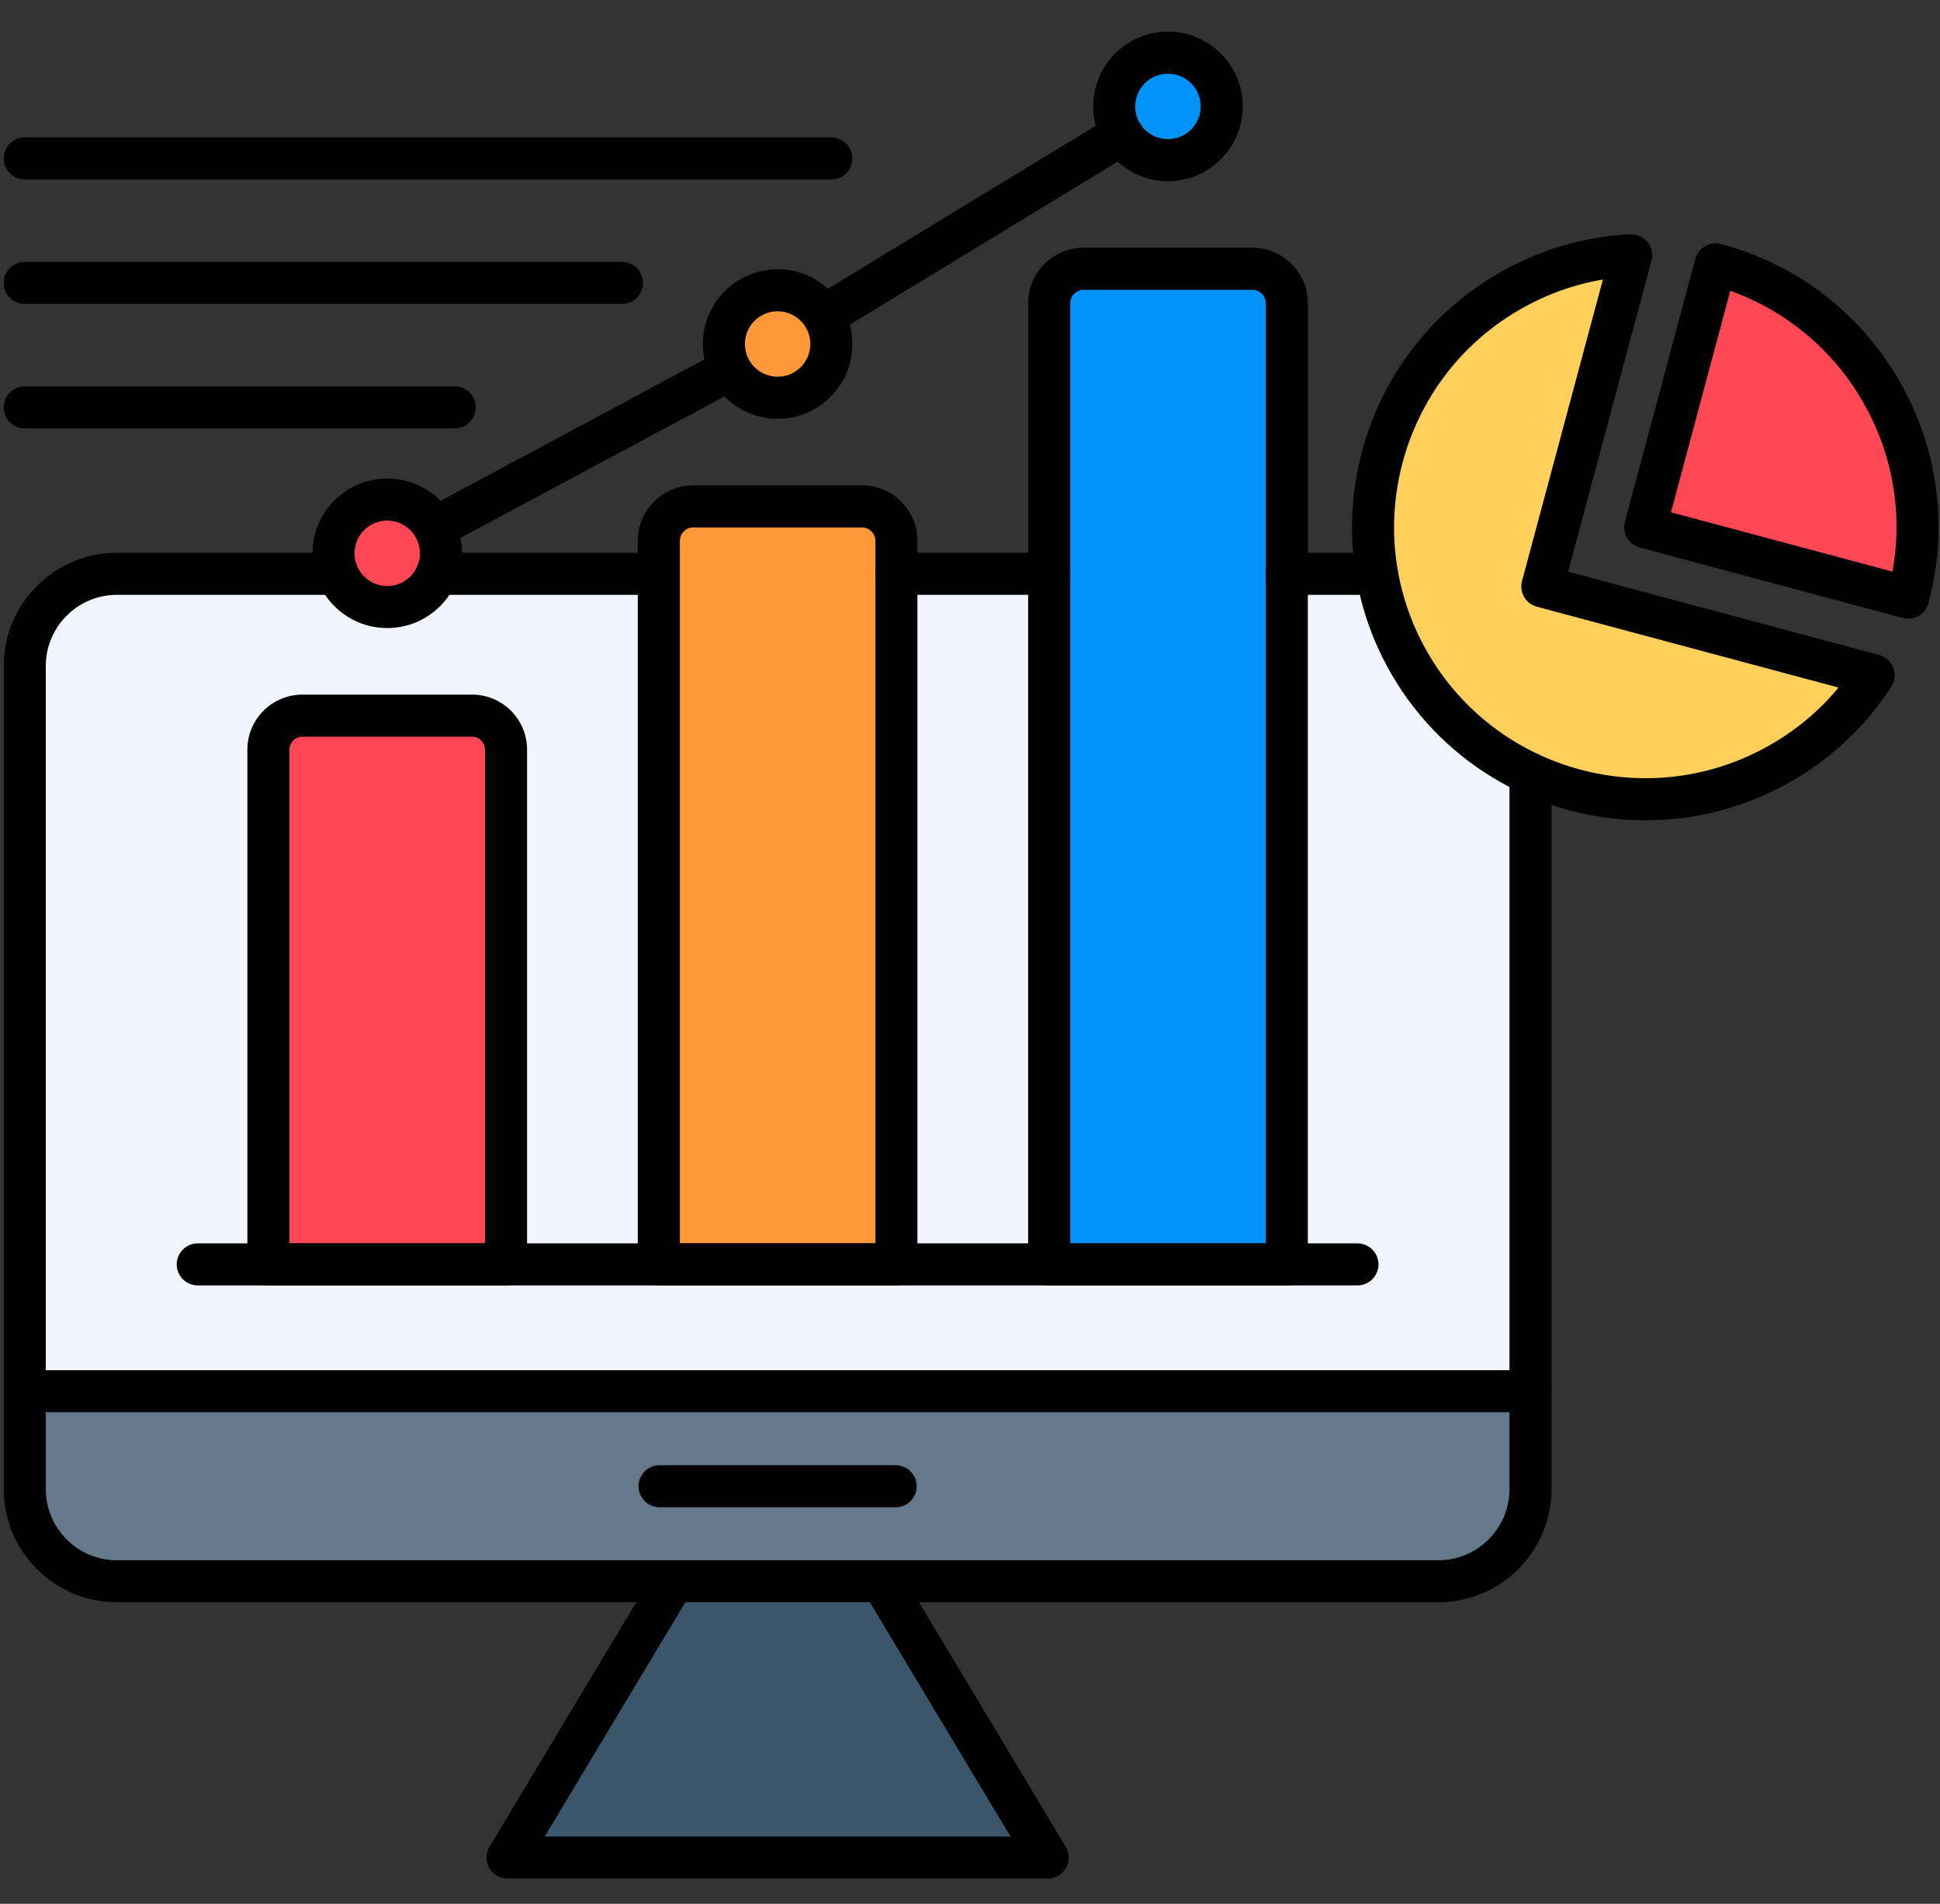 <svg width="54" height="53" viewBox="0 0 54 53" fill="none" xmlns="http://www.w3.org/2000/svg">
<rect x="0" y="0" width="54" height="53" fill="#333333" stroke="none"/>
<path d="M32.511 4.459C33.338 4.459 34.007 3.789 34.007 2.962C34.007 2.135 33.338 1.466 32.511 1.466C31.684 1.466 31.015 2.135 31.015 2.962C31.015 3.248 31.094 3.513 31.233 3.74C31.496 4.171 31.971 4.459 32.511 4.459Z" fill="#0193FA"/>
<path d="M23.141 9.577C23.141 9.291 23.062 9.026 22.923 8.799C22.661 8.368 22.186 8.081 21.645 8.081C20.818 8.081 20.148 8.75 20.148 9.577C20.148 9.833 20.213 10.073 20.325 10.284C20.578 10.754 21.074 11.073 21.644 11.073C22.472 11.073 23.141 10.404 23.141 9.577Z" fill="#FF9839"/>
<path d="M12.097 14.696C11.844 14.227 11.348 13.907 10.779 13.907C9.952 13.907 9.282 14.577 9.282 15.404C9.282 15.606 9.322 15.799 9.394 15.974C9.619 16.517 10.153 16.9 10.777 16.9C11.402 16.9 11.936 16.518 12.16 15.974C12.233 15.799 12.273 15.606 12.273 15.404C12.274 15.148 12.21 14.907 12.097 14.696Z" fill="#FF4756"/>
<path d="M39.232 18.465C41.325 22.089 45.959 23.331 49.582 21.238C50.657 20.617 51.521 19.773 52.153 18.799L42.932 16.328L45.403 7.107C44.243 7.166 43.08 7.494 42.005 8.113C39.175 9.748 37.798 12.931 38.327 15.973C38.476 16.828 38.774 17.671 39.232 18.465Z" fill="#FFD15C"/>
<path d="M45.795 14.676L53.113 16.637C53.616 14.763 53.402 12.699 52.356 10.887C51.31 9.074 49.628 7.859 47.755 7.356L45.795 14.676Z" fill="#FF4756"/>
<path d="M18.337 35.2V15.974H12.161C11.937 16.517 11.402 16.9 10.778 16.9C10.154 16.9 9.62 16.518 9.396 15.974H3.254C1.843 15.974 0.689 17.128 0.689 18.539V38.732H42.599V21.548C41.233 20.913 40.042 19.868 39.232 18.465C38.774 17.671 38.475 16.828 38.327 15.974H35.818V35.2H29.203H24.95H18.337ZM7.471 35.2V20.868C7.471 20.349 7.897 19.923 8.416 19.923H13.141C13.66 19.923 14.086 20.349 14.086 20.868V35.199H7.471V35.2Z" fill="#F0F5FF"/>
<path d="M24.952 15.974H29.205V35.2H24.952V15.974Z" fill="#F0F5FF"/>
<path d="M29.204 15.974V35.2H35.819V15.974V8.44C35.819 7.913 35.388 7.483 34.861 7.483H30.163C29.636 7.483 29.205 7.913 29.205 8.44V15.974H29.204Z" fill="#0193FA"/>
<path d="M14.085 35.2V20.868C14.085 20.349 13.66 19.923 13.14 19.923H8.416C7.896 19.923 7.471 20.349 7.471 20.868V35.199H14.085V35.2Z" fill="#FF4756"/>
<path d="M18.338 15.974V35.2H24.953V15.974V15.054C24.953 14.527 24.522 14.096 23.995 14.096H19.296C18.77 14.096 18.339 14.527 18.339 15.054V15.974H18.338Z" fill="#FF9839"/>
<path d="M37.785 35.785H5.504C5.181 35.785 4.919 35.523 4.919 35.2C4.919 34.877 5.181 34.615 5.504 34.615H37.785C38.108 34.615 38.37 34.877 38.37 35.2C38.37 35.523 38.108 35.785 37.785 35.785Z" fill="black"/>
<path d="M14.085 35.785H7.471C7.148 35.785 6.886 35.523 6.886 35.2V20.868C6.886 20.024 7.572 19.338 8.416 19.338H13.141C13.985 19.338 14.671 20.024 14.671 20.868V35.199C14.67 35.523 14.409 35.785 14.085 35.785ZM8.056 34.615H13.5V20.868C13.5 20.673 13.336 20.509 13.141 20.509H8.416C8.221 20.509 8.056 20.673 8.056 20.868V34.615Z" fill="black"/>
<path d="M24.952 35.785H18.337C18.014 35.785 17.752 35.523 17.752 35.2V15.055C17.752 14.204 18.445 13.512 19.295 13.512H23.993C24.845 13.512 25.536 14.205 25.536 15.055V35.2C25.537 35.523 25.275 35.785 24.952 35.785ZM18.923 34.615H24.367V15.055C24.367 14.854 24.196 14.683 23.995 14.683H19.296C19.095 14.683 18.924 14.854 18.924 15.055V34.615H18.923Z" fill="black"/>
<path d="M35.818 35.785H29.203C28.88 35.785 28.618 35.523 28.618 35.2V8.44C28.618 7.589 29.31 6.898 30.161 6.898H34.861C35.712 6.898 36.404 7.59 36.404 8.44V35.2C36.404 35.523 36.141 35.785 35.818 35.785ZM29.79 34.615H35.234V8.44C35.234 8.239 35.063 8.068 34.862 8.068H30.162C29.961 8.068 29.79 8.239 29.79 8.44V34.615Z" fill="black"/>
<path d="M21.645 11.659C20.498 11.659 19.564 10.724 19.564 9.577C19.564 8.429 20.498 7.495 21.645 7.495C22.793 7.495 23.727 8.429 23.727 9.577C23.727 10.724 22.793 11.659 21.645 11.659ZM21.645 8.666C21.143 8.666 20.734 9.074 20.734 9.577C20.734 10.079 21.143 10.488 21.645 10.488C22.148 10.488 22.556 10.079 22.556 9.577C22.556 9.074 22.148 8.666 21.645 8.666Z" fill="black"/>
<path d="M32.51 5.044C31.363 5.044 30.429 4.11 30.429 2.962C30.429 1.815 31.363 0.88 32.51 0.88C33.658 0.88 34.592 1.815 34.592 2.962C34.592 4.11 33.659 5.044 32.51 5.044ZM32.51 2.052C32.008 2.052 31.599 2.461 31.599 2.963C31.599 3.466 32.008 3.874 32.51 3.874C33.013 3.874 33.421 3.466 33.421 2.963C33.421 2.461 33.013 2.052 32.51 2.052Z" fill="black"/>
<path d="M12.097 15.282C11.888 15.282 11.686 15.169 11.581 14.973C11.429 14.688 11.536 14.333 11.82 14.181L20.049 9.768C20.335 9.616 20.69 9.723 20.842 10.007C20.994 10.293 20.887 10.648 20.603 10.8L12.374 15.212C12.286 15.26 12.191 15.282 12.097 15.282ZM22.924 9.384C22.726 9.384 22.534 9.284 22.424 9.102C22.256 8.827 22.343 8.466 22.619 8.298L30.929 3.239C31.206 3.071 31.565 3.159 31.733 3.434C31.902 3.71 31.814 4.071 31.538 4.239L23.229 9.298C23.132 9.357 23.027 9.384 22.924 9.384Z" fill="black"/>
<path d="M12.658 11.926H0.69C0.367 11.926 0.104 11.663 0.104 11.34C0.104 11.017 0.367 10.755 0.69 10.755H12.658C12.981 10.755 13.243 11.017 13.243 11.34C13.243 11.663 12.982 11.926 12.658 11.926Z" fill="black"/>
<path d="M17.312 8.461H0.69C0.367 8.461 0.104 8.199 0.104 7.876C0.104 7.552 0.367 7.29 0.69 7.29H17.312C17.635 7.29 17.897 7.552 17.897 7.876C17.897 8.199 17.635 8.461 17.312 8.461Z" fill="black"/>
<path d="M23.139 4.996H0.69C0.367 4.996 0.104 4.734 0.104 4.411C0.104 4.088 0.367 3.826 0.69 3.826H23.139C23.462 3.826 23.724 4.088 23.724 4.411C23.724 4.734 23.462 4.996 23.139 4.996Z" fill="black"/>
<path d="M45.808 22.837C42.985 22.837 40.236 21.373 38.725 18.757C36.475 14.86 37.816 9.857 41.713 7.607C42.845 6.954 44.077 6.589 45.373 6.523C45.562 6.515 45.74 6.594 45.858 6.74C45.977 6.885 46.017 7.079 45.968 7.26L43.649 15.915L52.303 18.234C52.484 18.283 52.632 18.415 52.699 18.589C52.766 18.763 52.745 18.96 52.644 19.117C51.938 20.207 51.007 21.091 49.876 21.744C48.594 22.485 47.193 22.837 45.808 22.837ZM44.617 7.782C43.805 7.919 43.028 8.2 42.299 8.621C38.96 10.549 37.812 14.833 39.74 18.171C41.668 21.51 45.952 22.657 49.29 20.729C50.019 20.308 50.651 19.777 51.175 19.141L42.78 16.891C42.63 16.851 42.502 16.754 42.424 16.618C42.346 16.483 42.325 16.324 42.366 16.174L44.617 7.782Z" fill="black"/>
<path d="M53.113 17.223C53.062 17.223 53.012 17.217 52.962 17.204L45.644 15.243C45.494 15.202 45.366 15.105 45.288 14.97C45.209 14.834 45.189 14.676 45.229 14.526L47.19 7.207C47.274 6.895 47.595 6.71 47.907 6.794C50.013 7.359 51.773 8.709 52.863 10.596C53.953 12.484 54.242 14.684 53.679 16.79C53.639 16.94 53.541 17.068 53.406 17.145C53.317 17.196 53.216 17.223 53.113 17.223ZM46.512 14.262L52.677 15.913C52.972 14.288 52.685 12.627 51.85 11.179C51.014 9.732 49.719 8.654 48.163 8.096L46.512 14.262Z" fill="black"/>
<path d="M24.546 44.021H18.744L14.128 51.713H29.162L24.546 44.021Z" fill="#3B566A"/>
<path fill-rule="evenodd" clip-rule="evenodd" d="M24.546 44.021H40.036C41.447 44.021 42.6 42.867 42.6 41.456V38.732H0.689V41.456C0.689 42.866 1.843 44.021 3.254 44.021H18.743H24.546Z" fill="#647989"/>
<path d="M40.035 44.606H3.254C1.518 44.606 0.104 43.194 0.104 41.456V18.539C0.104 16.802 1.518 15.389 3.254 15.389H9.396C9.719 15.389 9.981 15.651 9.981 15.974C9.981 16.298 9.719 16.56 9.396 16.56H3.254C2.163 16.56 1.275 17.448 1.275 18.539V41.457C1.275 42.549 2.163 43.437 3.254 43.437H40.036C41.128 43.437 42.016 42.549 42.016 41.457V21.548C42.016 21.224 42.278 20.962 42.601 20.962C42.924 20.962 43.186 21.224 43.186 21.548V41.457C43.185 43.194 41.772 44.606 40.035 44.606ZM38.328 16.56H35.818C35.495 16.56 35.233 16.298 35.233 15.974C35.233 15.651 35.495 15.389 35.818 15.389H38.328C38.651 15.389 38.913 15.651 38.913 15.974C38.913 16.298 38.651 16.56 38.328 16.56ZM29.204 16.56H24.952C24.629 16.56 24.367 16.298 24.367 15.974C24.367 15.651 24.629 15.389 24.952 15.389H29.204C29.528 15.389 29.79 15.651 29.79 15.974C29.79 16.298 29.528 16.56 29.204 16.56ZM18.337 16.56H12.162C11.839 16.56 11.576 16.298 11.576 15.974C11.576 15.651 11.839 15.389 12.162 15.389H18.337C18.661 15.389 18.923 15.651 18.923 15.974C18.923 16.298 18.661 16.56 18.337 16.56Z" fill="black"/>
<path d="M42.6 39.317H0.69C0.367 39.317 0.104 39.055 0.104 38.732C0.104 38.409 0.367 38.146 0.69 38.146H42.6C42.923 38.146 43.185 38.409 43.185 38.732C43.185 39.055 42.923 39.317 42.6 39.317Z" fill="black"/>
<path d="M29.162 52.299H14.128C13.917 52.299 13.722 52.185 13.618 52.002C13.514 51.819 13.517 51.594 13.625 51.413L18.241 43.721C18.408 43.444 18.767 43.354 19.045 43.52C19.323 43.685 19.412 44.045 19.246 44.323L15.162 51.129H28.128L24.044 44.323C23.878 44.046 23.967 43.687 24.245 43.52C24.523 43.352 24.881 43.443 25.048 43.721L29.664 51.413C29.773 51.594 29.775 51.819 29.672 52.002C29.567 52.185 29.373 52.299 29.162 52.299Z" fill="black"/>
<path d="M24.93 41.962H18.36C18.037 41.962 17.774 41.7 17.774 41.377C17.774 41.054 18.037 40.791 18.36 40.791H24.93C25.254 40.791 25.516 41.054 25.516 41.377C25.516 41.7 25.254 41.962 24.93 41.962Z" fill="black"/>
<path d="M10.779 17.485C9.631 17.485 8.697 16.551 8.697 15.404C8.697 14.256 9.631 13.322 10.779 13.322C11.927 13.322 12.861 14.256 12.861 15.404C12.861 16.551 11.927 17.485 10.779 17.485ZM10.779 14.493C10.277 14.493 9.868 14.901 9.868 15.404C9.868 15.906 10.277 16.315 10.779 16.315C11.281 16.315 11.69 15.906 11.69 15.404C11.69 14.901 11.28 14.493 10.779 14.493Z" fill="black"/>
</svg>
